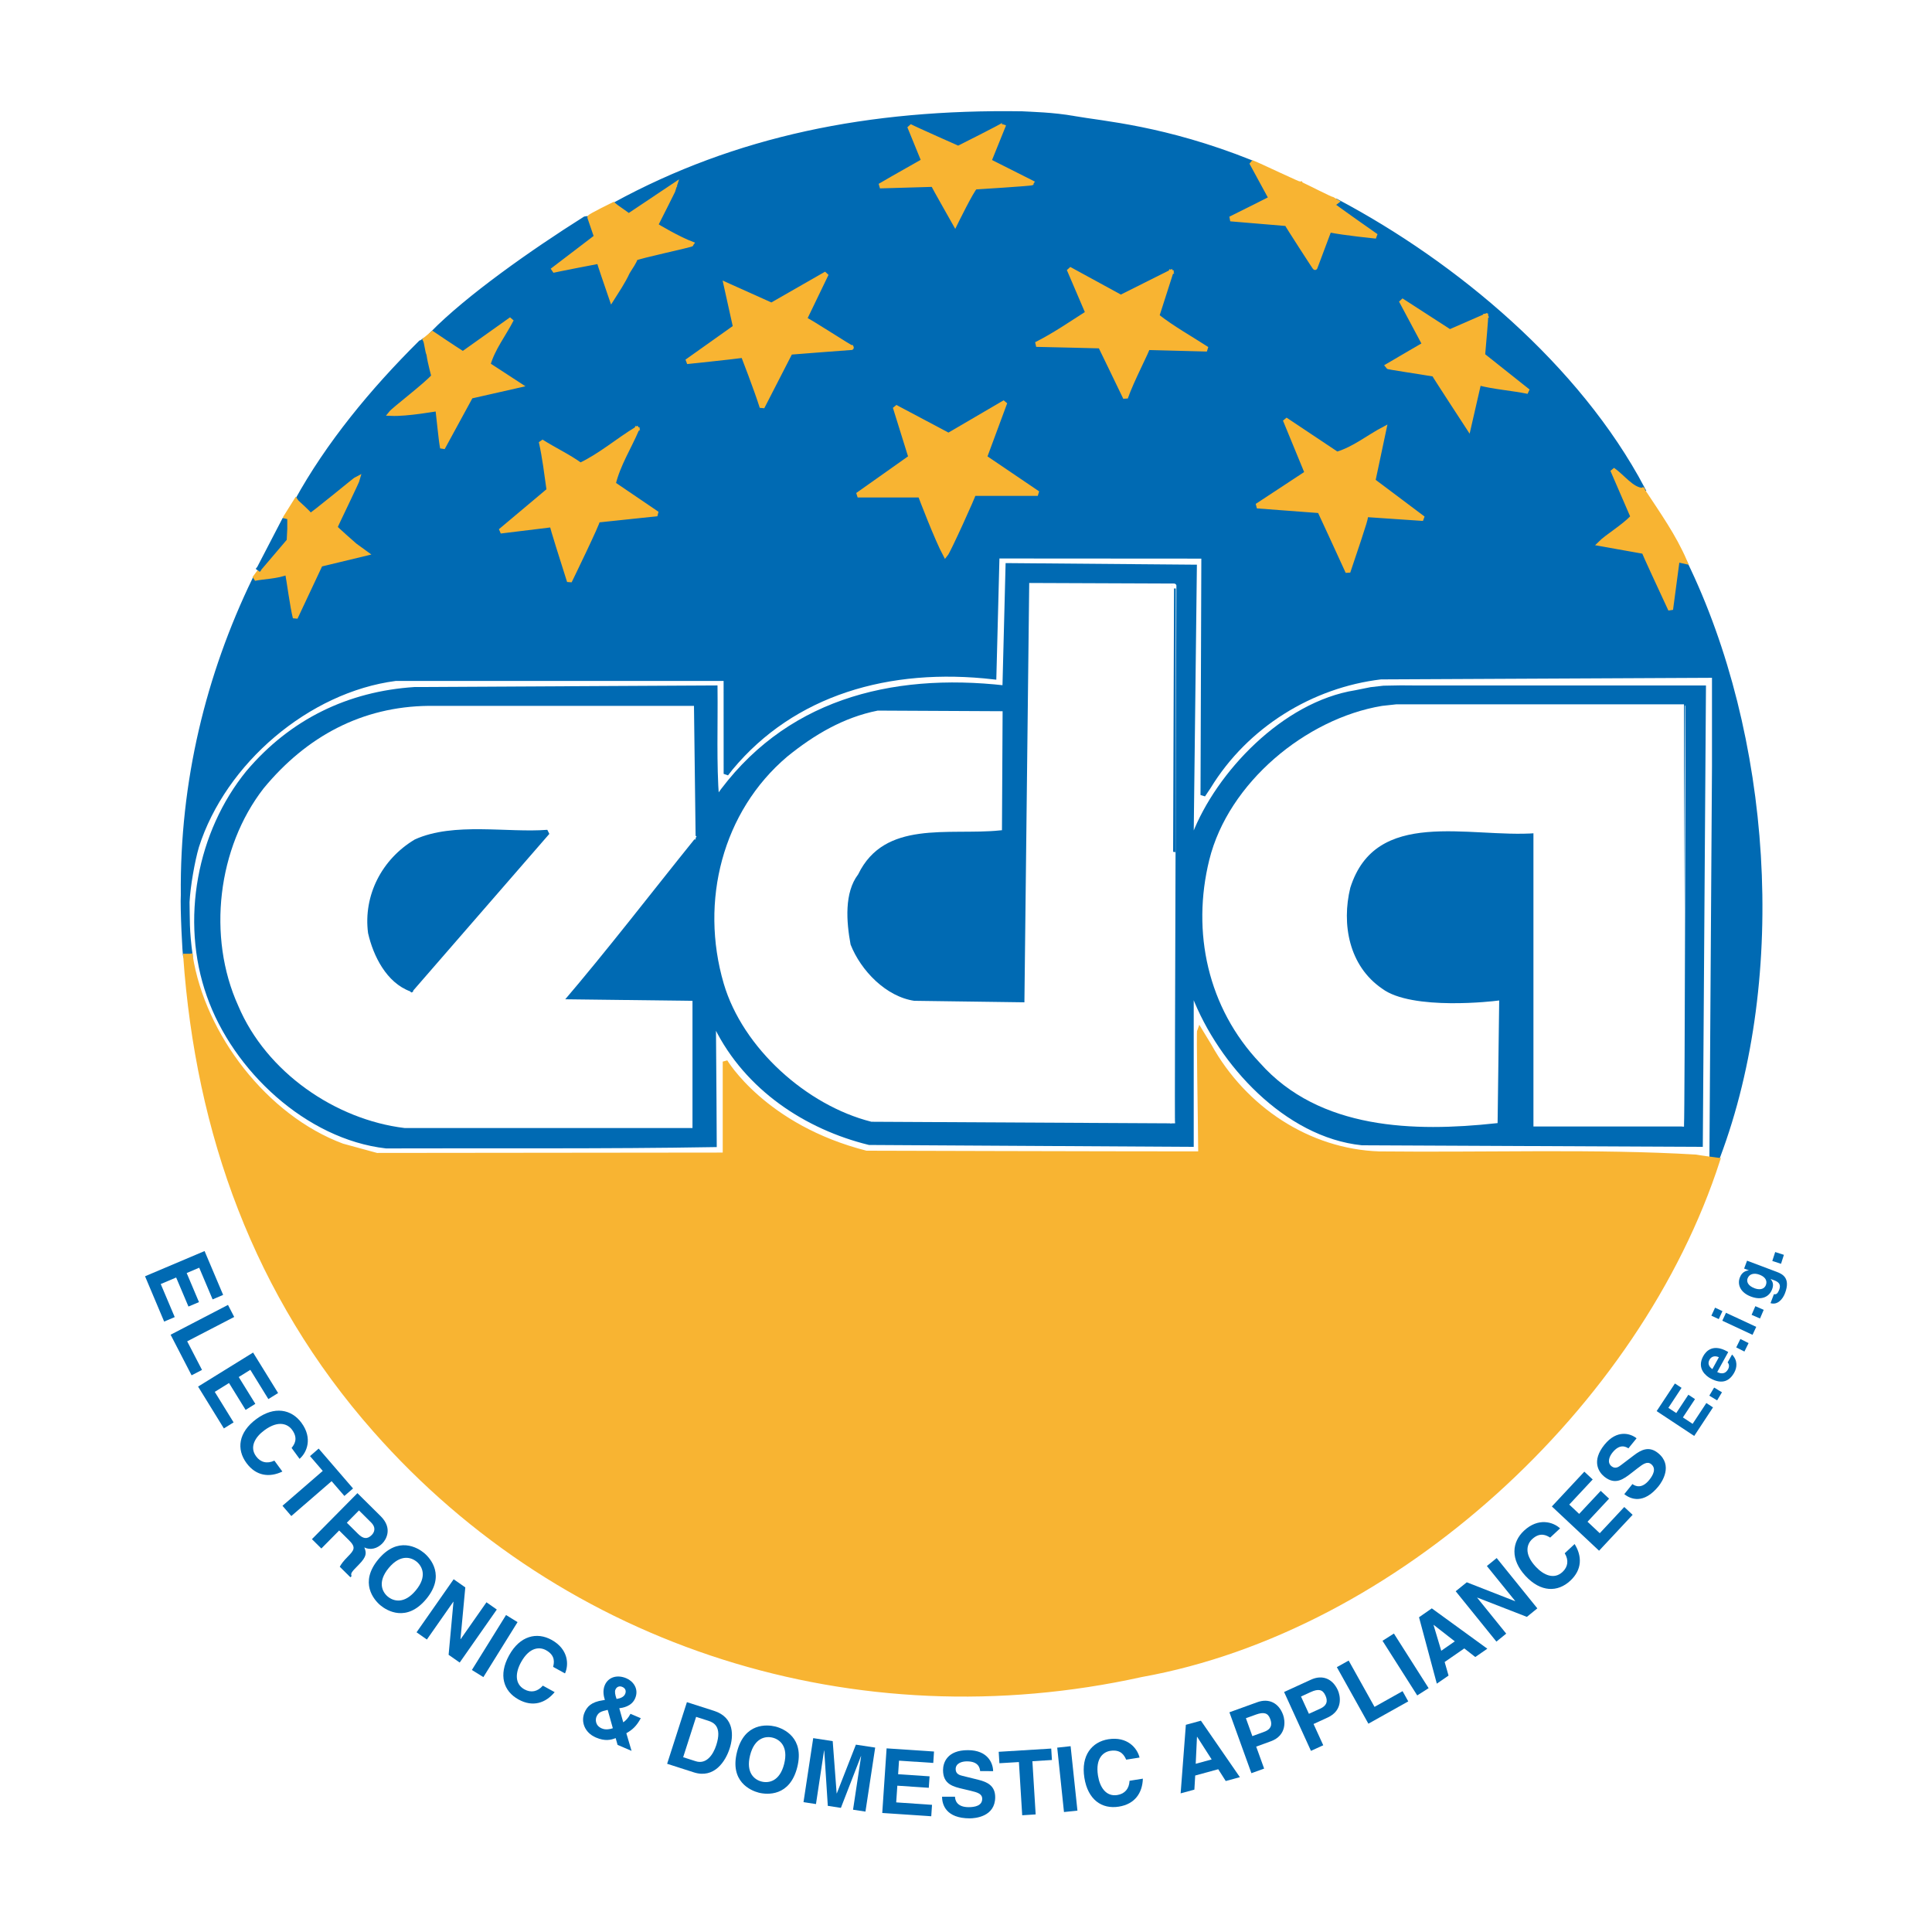 <?xml version="1.0" encoding="utf-8"?>
<!-- Generator: Adobe Illustrator 13.0.0, SVG Export Plug-In . SVG Version: 6.00 Build 14948)  -->
<!DOCTYPE svg PUBLIC "-//W3C//DTD SVG 1.0//EN" "http://www.w3.org/TR/2001/REC-SVG-20010904/DTD/svg10.dtd">
<svg version="1.0" id="Layer_1" xmlns="http://www.w3.org/2000/svg" xmlns:xlink="http://www.w3.org/1999/xlink" x="0px" y="0px"
	 width="192.756px" height="192.756px" viewBox="0 0 192.756 192.756" enable-background="new 0 0 192.756 192.756"
	 xml:space="preserve">
<g>
	<polygon fill-rule="evenodd" clip-rule="evenodd" fill="#FFFFFF" points="0,0 192.756,0 192.756,192.756 0,192.756 0,0 	"/>
	<path fill-rule="evenodd" clip-rule="evenodd" fill="#006AB3" d="M107.175,11.823c2.803,0.504,8.971,0.929,17.619,4.385
		c0.196,1.326,1.367,2.227,1.874,3.441c-1.133,0.976-2.774,1.29-4.06,2.189l5.78,0.626l2.658,4.385
		c0.699-0.393,0.546-1.373,0.937-2.036c0.153-0.589,0.756-1.658,0.626-1.723c1.599,0.312,3.436,0.667,4.998,0.626
		c-1.445-1.252-3.32-1.799-4.532-3.288l0.312-0.312c11.801,6.26,24.03,16.473,30.479,28.641c-0.979,0.079-1.762-1.251-2.658-1.877
		c-0.079-0.076-0.158-0.196-0.312-0.155l-0.159,0.155l2.033,4.697l-3.437,2.662c1.911,0.976,5.664-0.355,5.781,2.969
		c0.509,1.256,0.858,2.587,1.562,3.759c0.821-1.41-0.027-3.552,0.793-4.963l0.616,0.112c8.359,17.136,10.154,41.084,3.282,59.318
		l-0.574,0.232l0.257-39.208v-8.763v-0.314h-0.312l-32.973,0.159c-6.914,0.822-13.442,4.81-17.19,10.954l-0.555,0.827l0.083-23.832
		l-20.627-0.014l-0.312,12.064c-10.514-1.214-20.044,1.601-26.259,9.077l-0.462,0.593l-0.004-9.515H39.462
		c-8.752,1.134-17.154,8.297-19.848,16.748c-0.429,1.448-0.867,3.997-0.947,5.56c0.042,1.64-0.046,2.747,0.321,5.394
		c-0.046,1.232-0.443-0.028-0.465,0c-0.075,0.089-0.313-4.954-0.238-6.103c-0.116-11.309,2.503-21.913,7.114-31.456
		c1.092,0.116,2.5-0.901,3.59-0.314c-0.074,1.564,0.079,3.013,0.472,4.38l2.5-5.477l4.69-1.097l-3.125-2.815
		c0.821-1.607,1.446-3.325,2.499-4.851l-0.158-0.159c-2.108,0.783-4.024,5.794-6.248,2.507c3.123-5.678,7.497-10.996,12.345-15.81
		c0.155,0,0.64-0.556,0.467-0.153c0.667,1.018,0.667,2.306,0.625,3.6c-1.404,1.208-2.733,2.581-4.22,3.599
		c1.37-0.041,2.933-0.508,4.378-0.784l0.312,0.312c0.196,1.41,0.196,2.895,0.625,4.226l2.658-5.165
		c1.64-0.626,3.595-0.626,5.156-1.41c-0.782-1.368-4.807-1.331-2.503-3.6c0.507-1.056,1.525-2.074,1.566-3.129l-4.844,3.441
		c-0.979-0.583-2.099-1.106-3.036-1.849c3.53-3.6,9.951-8.129,15.224-11.454c1.016-0.233,0.586,1.018,1.095,1.411v0.467l-4.69,3.287
		c1.604,0.042,3.203-0.859,5.003-0.78c0.9,1.055,0.507,2.662,1.249,3.754l2.971-4.539l5.156-0.939
		c-1.016-0.704-2.424-1.213-3.595-1.876c0.43-1.564,1.959-3.955,2.033-4.384l-4.689,3.287c-0.588-0.196-1.091-0.547-1.562-1.097
		c12.113-6.611,25.358-9.31,40.632-9.077C102.854,11.403,105.054,11.44,107.175,11.823L107.175,11.823z"/>
	<path fill="none" stroke="#006AB3" stroke-width="0.489" stroke-linecap="square" stroke-miterlimit="2.613" d="M107.175,11.823
		c2.803,0.504,8.971,0.929,17.619,4.385c0.196,1.326,1.367,2.227,1.874,3.441c-1.133,0.976-2.774,1.29-4.06,2.189l5.78,0.626
		l2.658,4.385c0.699-0.393,0.546-1.373,0.937-2.036c0.153-0.589,0.756-1.658,0.626-1.723c1.599,0.312,3.436,0.667,4.998,0.626
		c-1.445-1.252-3.32-1.799-4.532-3.288l0.312-0.312c11.801,6.26,24.03,16.473,30.479,28.641c-0.979,0.079-1.762-1.251-2.658-1.877
		c-0.079-0.076-0.158-0.196-0.312-0.155l-0.159,0.155l2.033,4.697l-3.437,2.662c1.911,0.976,5.664-0.355,5.781,2.969
		c0.509,1.256,0.858,2.587,1.562,3.759c0.821-1.41-0.027-3.552,0.793-4.963l0.616,0.112c8.359,17.136,10.154,41.084,3.282,59.318
		l-0.574,0.232l0.257-39.208v-8.763v-0.314h-0.312l-32.973,0.159c-6.914,0.822-13.442,4.81-17.19,10.954l-0.555,0.827l0.083-23.832
		l-20.627-0.014l-0.312,12.064c-10.514-1.214-20.044,1.601-26.259,9.077l-0.462,0.593l-0.004-9.515H39.462
		c-8.752,1.134-17.154,8.297-19.848,16.748c-0.429,1.448-0.867,3.997-0.947,5.56c0.042,1.64-0.046,2.747,0.321,5.394
		c-0.046,1.232-0.443-0.028-0.465,0c-0.075,0.089-0.313-4.954-0.238-6.103c-0.116-11.309,2.503-21.913,7.114-31.456
		c1.092,0.116,2.5-0.901,3.59-0.314c-0.074,1.564,0.079,3.013,0.472,4.38l2.5-5.477l4.69-1.097l-3.125-2.815
		c0.821-1.607,1.446-3.325,2.499-4.851l-0.158-0.159c-2.108,0.783-4.024,5.794-6.248,2.507c3.123-5.678,7.497-10.996,12.345-15.81
		c0.155,0,0.64-0.556,0.467-0.153c0.667,1.018,0.667,2.306,0.625,3.6c-1.404,1.208-2.733,2.581-4.22,3.599
		c1.37-0.041,2.933-0.508,4.378-0.784l0.312,0.312c0.196,1.41,0.196,2.895,0.625,4.226l2.658-5.165
		c1.64-0.626,3.595-0.626,5.156-1.41c-0.782-1.368-4.807-1.331-2.503-3.6c0.507-1.056,1.525-2.074,1.566-3.129l-4.844,3.441
		c-0.979-0.583-2.099-1.106-3.036-1.849c3.53-3.6,9.951-8.129,15.224-11.454c1.016-0.233,0.586,1.018,1.095,1.411v0.467l-4.69,3.287
		c1.604,0.042,3.203-0.859,5.003-0.78c0.9,1.055,0.507,2.662,1.249,3.754l2.971-4.539l5.156-0.939
		c-1.016-0.704-2.424-1.213-3.595-1.876c0.43-1.564,1.959-3.955,2.033-4.384l-4.689,3.287c-0.588-0.196-1.091-0.547-1.562-1.097
		c12.113-6.611,25.358-9.31,40.632-9.077C102.854,11.403,105.054,11.44,107.175,11.823"/>
	<path fill-rule="evenodd" clip-rule="evenodd" fill="#F8B432" d="M98.666,16.082l4.28,2.157c-0.028,0.074-5.652,0.42-5.652,0.42
		c-0.326,0.229-2.005,3.652-2.005,3.652s-2.171-3.839-2.191-3.914l-5.31,0.155c1.446-0.859,4.299-2.438,4.373-2.502l-1.407-3.447
		c0.461,0.253,4.849,2.196,4.849,2.196s4.514-2.265,4.532-2.35L98.666,16.082L98.666,16.082z"/>
	<path fill="none" stroke="#F8B432" stroke-width="0.489" stroke-linecap="square" stroke-miterlimit="2.613" d="M98.666,16.082
		l4.28,2.157c-0.028,0.074-5.652,0.42-5.652,0.42c-0.326,0.229-2.005,3.652-2.005,3.652s-2.171-3.839-2.191-3.914l-5.31,0.155
		c1.446-0.859,4.299-2.438,4.373-2.502l-1.407-3.447c0.461,0.253,4.849,2.196,4.849,2.196s4.514-2.265,4.532-2.35L98.666,16.082"/>
	<path fill-rule="evenodd" clip-rule="evenodd" fill="#F8B432" d="M129.793,18.397c0.4,0.173,3.109,1.564,3.143,1.494l0.388,0.229
		l-0.402,0.309c0.042,0.112,4.373,3.133,4.373,3.133s-3.161-0.312-4.685-0.626L131.2,26.69c0.023,0.079-2.812-4.31-2.812-4.379
		l-5.627-0.473c1.366-0.664,4.064-2.036,4.064-2.036l-1.953-3.59C125.452,16.409,129.905,18.57,129.793,18.397L129.793,18.397z"/>
	<path fill="none" stroke="#F8B432" stroke-width="0.489" stroke-linecap="square" stroke-miterlimit="2.613" d="M129.793,18.397
		c0.4,0.173,3.109,1.564,3.143,1.494l0.388,0.229l-0.402,0.309c0.042,0.112,4.373,3.133,4.373,3.133s-3.161-0.312-4.685-0.626
		L131.2,26.69c0.023,0.079-2.812-4.31-2.812-4.379l-5.627-0.473c1.366-0.664,4.064-2.036,4.064-2.036l-1.953-3.59
		C125.452,16.409,129.905,18.57,129.793,18.397"/>
	<path fill-rule="evenodd" clip-rule="evenodd" fill="#F8B432" d="M65.409,22.464c0.083,0.107,2.34,1.411,3.589,1.876
		c-0.056,0.104-5.408,1.234-5.631,1.434c-0.033,0.286-0.485,0.897-0.774,1.387c-0.428,0.938-1.017,1.797-1.562,2.662
		c-0.428-1.256-1.249-3.6-1.249-3.759c0,0-4.574,0.869-4.691,0.939l4.42-3.372c0,0-0.629-1.834-0.667-1.947
		c0.004-0.112,2.341-1.256,2.341-1.256c0.181,0.173,1.501,1.045,1.533,1.125l4.719-3.157C67.427,18.472,65.492,22.315,65.409,22.464
		L65.409,22.464z"/>
	<path fill="none" stroke="#F8B432" stroke-width="0.489" stroke-linecap="square" stroke-miterlimit="2.613" d="M65.409,22.464
		c0.083,0.107,2.34,1.411,3.589,1.876c-0.056,0.104-5.408,1.234-5.631,1.434c-0.033,0.286-0.485,0.897-0.774,1.387
		c-0.428,0.938-1.017,1.797-1.562,2.662c-0.428-1.256-1.249-3.6-1.249-3.759c0,0-4.574,0.869-4.691,0.939l4.42-3.372
		c0,0-0.629-1.834-0.667-1.947c0.004-0.112,2.341-1.256,2.341-1.256c0.181,0.173,1.501,1.045,1.533,1.125l4.719-3.157
		C67.427,18.472,65.492,22.315,65.409,22.464"/>
	<path fill-rule="evenodd" clip-rule="evenodd" fill="#F8B432" d="M116.822,27.162l-1.404,4.379c1.6,1.256,3.32,2.195,4.999,3.288
		l-5.936-0.155c0.052,0.168-1.604,3.288-2.191,5.006c-0.821-1.718-2.499-5.165-2.499-5.165c-0.21,0-4.258-0.117-6.406-0.153
		c1.795-0.901,3.437-2.036,5.155-3.133l-1.874-4.38l5.157,2.815L116.822,27.162L116.822,27.162z"/>
	<path fill="none" stroke="#F8B432" stroke-width="0.489" stroke-linecap="square" stroke-miterlimit="2.613" d="M116.822,27.162
		l-1.404,4.379c1.6,1.256,3.32,2.195,4.999,3.288l-5.936-0.155c0.052,0.168-1.604,3.288-2.191,5.006
		c-0.821-1.718-2.499-5.165-2.499-5.165c-0.21,0-4.258-0.117-6.406-0.153c1.795-0.901,3.437-2.036,5.155-3.133l-1.874-4.38
		l5.157,2.815L116.822,27.162"/>
	<path fill-rule="evenodd" clip-rule="evenodd" fill="#F8B432" d="M80.253,31.855c0.22-0.011,4.779,2.987,4.687,2.819
		c-2.029,0.155-4.257,0.314-6.094,0.467l-2.811,5.477c-0.551-1.76-1.875-5.165-1.875-5.165c-1.134,0.159-5.627,0.626-5.627,0.626
		l4.844-3.441l-0.937-4.225l4.532,2.036l5.469-3.133L80.253,31.855L80.253,31.855z"/>
	<path fill="none" stroke="#F8B432" stroke-width="0.489" stroke-linecap="square" stroke-miterlimit="2.613" d="M80.253,31.855
		c0.22-0.011,4.779,2.987,4.687,2.819c-2.029,0.155-4.257,0.314-6.094,0.467l-2.811,5.477c-0.551-1.76-1.875-5.165-1.875-5.165
		c-1.134,0.159-5.627,0.626-5.627,0.626l4.844-3.441l-0.937-4.225l4.532,2.036l5.469-3.133L80.253,31.855"/>
	<path fill-rule="evenodd" clip-rule="evenodd" fill="#F8B432" d="M148.237,31.541c0.01,0.168-0.195,2.625-0.312,3.913l4.531,3.6
		c-1.487-0.312-3.475-0.462-4.919-0.854l-1.021,4.454c0,0-3.394-5.196-3.437-5.322c-1.565-0.271-4.667-0.714-4.69-0.781
		c1.25-0.741,3.75-2.189,3.75-2.189l-2.341-4.385l4.844,3.132L148.237,31.541L148.237,31.541z"/>
	<path fill="none" stroke="#F8B432" stroke-width="0.489" stroke-linecap="square" stroke-miterlimit="2.613" d="M148.237,31.541
		c0.01,0.168-0.195,2.625-0.312,3.913l4.531,3.6c-1.487-0.312-3.475-0.462-4.919-0.854l-1.021,4.454c0,0-3.394-5.196-3.437-5.322
		c-1.565-0.271-4.667-0.714-4.69-0.781c1.25-0.741,3.75-2.189,3.75-2.189l-2.341-4.385l4.844,3.132L148.237,31.541"/>
	<path fill-rule="evenodd" clip-rule="evenodd" fill="#F8B432" d="M48.685,36.394l3.123,2.035l-4.844,1.098l-2.812,5.163
		c-0.159-0.821-0.313-2.619-0.47-3.912c-0.155,0-3.045,0.546-4.687,0.471c0.317-0.401,3.637-2.922,4.275-3.711
		c0.009-0.079-0.351-1.265-0.476-2.181c-0.153-0.312-0.224-1.223-0.364-1.465l0.718-0.598c0,0,1.977,1.34,3.036,2.008l4.844-3.445
		C50.247,33.381,49.151,34.753,48.685,36.394L48.685,36.394z"/>
	<path fill="none" stroke="#F8B432" stroke-width="0.489" stroke-linecap="square" stroke-miterlimit="2.613" d="M48.685,36.394
		l3.123,2.035l-4.844,1.098l-2.812,5.163c-0.159-0.821-0.313-2.619-0.47-3.912c-0.155,0-3.045,0.546-4.687,0.471
		c0.317-0.401,3.637-2.922,4.275-3.711c0.009-0.079-0.351-1.265-0.476-2.181c-0.153-0.312-0.224-1.223-0.364-1.465l0.718-0.598
		c0,0,1.977,1.34,3.036,2.008l4.844-3.445C50.247,33.381,49.151,34.753,48.685,36.394"/>
	<path fill-rule="evenodd" clip-rule="evenodd" fill="#F8B432" d="M98.228,45.628l5.311,3.6h-6.406
		c0.015,0.159-2.527,5.766-2.811,6.103c-0.821-1.526-2.388-5.621-2.504-5.944h-6.251l5.314-3.759l-1.562-5.01l5.315,2.82
		c1.874-1.097,3.748-2.19,5.624-3.288L98.228,45.628L98.228,45.628z"/>
	<path fill="none" stroke="#F8B432" stroke-width="0.489" stroke-linecap="square" stroke-miterlimit="2.613" d="M98.228,45.628
		l5.311,3.6h-6.406c0.015,0.159-2.527,5.766-2.811,6.103c-0.821-1.526-2.388-5.621-2.504-5.944h-6.251l5.314-3.759l-1.562-5.01
		l5.315,2.82c1.874-1.097,3.748-2.19,5.624-3.288L98.228,45.628"/>
	<path fill-rule="evenodd" clip-rule="evenodd" fill="#F8B432" d="M133.388,45.315c1.721-0.508,3.128-1.681,4.69-2.503l-1.096,5.165
		l5.002,3.753l-5.768-0.392c0.089,0.251,0.127,0.196-1.733,5.715c-0.741-1.644-2.812-6.103-2.812-6.103l-6.253-0.471l4.999-3.288
		l-2.188-5.318L133.388,45.315L133.388,45.315z"/>
	<path fill="none" stroke="#F8B432" stroke-width="0.489" stroke-linecap="square" stroke-miterlimit="2.613" d="M133.388,45.315
		c1.721-0.508,3.128-1.681,4.69-2.503l-1.096,5.165l5.002,3.753l-5.768-0.392c0.089,0.251,0.127,0.196-1.733,5.715
		c-0.741-1.644-2.812-6.103-2.812-6.103l-6.253-0.471l4.999-3.288l-2.188-5.318L133.388,45.315"/>
	<path fill-rule="evenodd" clip-rule="evenodd" fill="#F8B432" d="M63.529,42.812c-0.778,1.839-1.874,3.521-2.344,5.477l4.377,2.974
		l-5.939,0.626c0.08,0.168-2.811,6.103-2.811,6.103c-0.588-1.877-1.735-5.412-1.721-5.636l-5.157,0.63l4.845-4.071
		c-0.234-1.644-0.429-3.288-0.78-4.851c1.288,0.822,2.654,1.447,3.908,2.348C59.897,45.474,61.655,43.947,63.529,42.812
		L63.529,42.812z"/>
	<path fill="none" stroke="#F8B432" stroke-width="0.489" stroke-linecap="square" stroke-miterlimit="2.613" d="M63.529,42.812
		c-0.778,1.839-1.874,3.521-2.344,5.477l4.377,2.974l-5.939,0.626c0.08,0.168-2.811,6.103-2.811,6.103
		c-0.588-1.877-1.735-5.412-1.721-5.636l-5.157,0.63l4.845-4.071c-0.234-1.644-0.429-3.288-0.78-4.851
		c1.288,0.822,2.654,1.447,3.908,2.348C59.897,45.474,61.655,43.947,63.529,42.812"/>
	<path fill-rule="evenodd" clip-rule="evenodd" fill="#F8B432" d="M163.866,48.916c1.659,2.521,3.115,4.566,4.205,7.074
		c-0.079-0.02-0.732-0.149-0.732-0.149l-0.662,4.972c-0.899-1.919-2.634-5.696-2.657-5.794l-4.374-0.78
		c0.701-0.706,2.267-1.607,3.283-2.662l-2.032-4.697C161.87,47.547,162.808,48.878,163.866,48.916L163.866,48.916z"/>
	<path fill="none" stroke="#F8B432" stroke-width="0.489" stroke-linecap="square" stroke-miterlimit="2.613" d="M163.866,48.916
		c1.659,2.521,3.115,4.566,4.205,7.074c-0.079-0.02-0.732-0.149-0.732-0.149l-0.662,4.972c-0.899-1.919-2.634-5.696-2.657-5.794
		l-4.374-0.78c0.701-0.706,2.267-1.607,3.283-2.662l-2.032-4.697C161.87,47.547,162.808,48.878,163.866,48.916"/>
	<path fill-rule="evenodd" clip-rule="evenodd" fill="#F8B432" d="M33.419,52.632c0.061,0.094,1.832,1.677,1.981,1.793
		c0.173,0.141,1.012,0.724,1.092,0.784l-4.532,1.093l-2.5,5.323c-0.275-1.056-0.625-3.731-0.784-4.539
		c-1.011,0.429-2.383,0.429-3.278,0.625c0.76-1.079,3.245-4.08,3.259-4.221c0,0-0.187-1.653-0.177-1.83l1.031-1.648
		c0.083,0.131,1.422,1.261,1.422,1.448c0.125,0.037,4.639-3.707,4.779-3.764C35.638,48.014,33.48,52.403,33.419,52.632
		L33.419,52.632z"/>
	<path fill="none" stroke="#F8B432" stroke-width="0.489" stroke-linecap="square" stroke-miterlimit="2.613" d="M33.419,52.632
		c0.061,0.094,1.832,1.677,1.981,1.793c0.173,0.141,1.012,0.724,1.092,0.784l-4.532,1.093l-2.5,5.323
		c-0.275-1.056-0.625-3.731-0.784-4.539c-1.011,0.429-2.383,0.429-3.278,0.625c0.76-1.079,3.245-4.08,3.259-4.221
		c0,0-0.187-1.653-0.177-1.83l1.031-1.648c0.083,0.131,1.422,1.261,1.422,1.448c0.125,0.037,4.639-3.707,4.779-3.764
		C35.638,48.014,33.48,52.403,33.419,52.632"/>
	<path fill-rule="evenodd" clip-rule="evenodd" fill="#F8B432" d="M18.988,95.397c1.25,7.906,7.465,16.082,15.163,18.939
		l3.437,0.938l34.763-0.037v-9.32c0,0,3.861,6.543,14.062,9.133c0,0,24.342,0.07,33.378,0.07
		c-0.024-3.668-0.196-12.168-0.107-12.359l0.97,1.598c3.474,6.262,9.884,10.523,16.953,10.762
		c10.704,0.117,21.647-0.275,31.568,0.314c0.271,0.061,2.192,0.312,2.192,0.312c-7.894,24.451-32.194,46.795-57.516,51.334
		c-28.326,6.26-57.354-2.781-76.419-24.416c-11.88-13.463-17.661-29.617-18.91-47.267H18.988L18.988,95.397z"/>
	<path fill="none" stroke="#F8B432" stroke-width="0.489" stroke-linecap="square" stroke-miterlimit="2.613" d="M18.988,95.397
		c1.25,7.906,7.465,16.082,15.163,18.939l3.437,0.938l34.763-0.037v-9.32c0,0,3.861,6.543,14.062,9.133c0,0,24.342,0.07,33.378,0.07
		c-0.024-3.668-0.196-12.168-0.107-12.359l0.97,1.598c3.474,6.262,9.884,10.523,16.953,10.762
		c10.704,0.117,21.647-0.275,31.568,0.314c0.271,0.061,2.192,0.312,2.192,0.312c-7.894,24.451-32.194,46.795-57.516,51.334
		c-28.326,6.26-57.354-2.781-76.419-24.416c-11.88-13.463-17.661-29.617-18.91-47.267H18.988"/>
	<polygon fill-rule="evenodd" clip-rule="evenodd" fill="#006AB3" points="25.87,56.699 28.417,51.792 28.417,52.758 28.366,53.766 
		25.87,56.699 	"/>
	<polyline fill="none" stroke="#006AB3" stroke-width="0.489" stroke-linecap="square" stroke-miterlimit="2.613" points="
		25.87,56.699 28.417,51.792 28.417,52.758 28.366,53.766 25.87,56.699 	"/>
	<path fill-rule="evenodd" clip-rule="evenodd" fill="#006AB3" d="M118.854,83.034l0.312,0.312
		c2.368-6.136,8.947-13.107,16.1-14.241l1.502-0.303l1.272-0.146l1.725-0.032l1.282,0.009h28.912l-0.313,45.544l-33.756-0.156
		c-7.544-0.783-14.104-7.941-16.724-14.713l-0.312,0.314v14.555l-32.125-0.188c-6.238-1.531-12.183-5.406-15.227-11.549
		l-0.313,0.314c0.038,3.404,0.075,11.449,0.075,11.449c-10.888,0.186-21.993,0.094-32.74,0.131
		c-7.852-0.902-15.079-7.668-17.657-15.027c-2.658-7.512-0.942-16.275,3.903-22.224c4.377-5.165,10.08-7.863,16.571-8.292
		l30.003-0.159c0.042,3.717-0.117,7.513,0.158,11.113c6.756-9.666,17.307-12.401,28.754-11.113l0.312-12.206l18.599,0.155
		L118.854,83.034L118.854,83.034z"/>
	<path fill="none" stroke="#006AB3" stroke-width="0.489" stroke-linecap="square" stroke-miterlimit="2.613" d="M118.854,83.034
		l0.312,0.312c2.368-6.136,8.947-13.107,16.1-14.241l1.502-0.303l1.272-0.146l1.725-0.032l1.282,0.009h28.912l-0.313,45.544
		l-33.756-0.156c-7.544-0.783-14.104-7.941-16.724-14.713l-0.312,0.314v14.555l-32.125-0.188
		c-6.238-1.531-12.183-5.406-15.227-11.549l-0.313,0.314c0.038,3.404,0.075,11.449,0.075,11.449
		c-10.888,0.186-21.993,0.094-32.74,0.131c-7.852-0.902-15.079-7.668-17.657-15.027c-2.658-7.512-0.942-16.275,3.903-22.224
		c4.377-5.165,10.08-7.863,16.571-8.292l30.003-0.159c0.042,3.717-0.117,7.513,0.158,11.113
		c6.756-9.666,17.307-12.401,28.754-11.113l0.312-12.206l18.599,0.155L118.854,83.034"/>
	<path fill-rule="evenodd" clip-rule="evenodd" fill="#FFFFFF" d="M116.98,111.832l-30.008-0.158
		c-6.327-1.602-12.659-7.236-14.532-13.615c-2.383-8.138-0.116-16.982,6.252-22.379c2.695-2.189,5.585-3.876,8.905-4.539
		l12.188,0.061l-0.062,11.407c-5.077,0.509-11.576-1.102-14.313,4.497c-1.446,1.914-1.212,4.888-0.783,7.2
		c1.058,2.699,3.637,5.359,6.565,5.789l11.255,0.154l0.48-41.84l14.206,0.056C117.134,58.463,116.938,111.287,116.98,111.832
		L116.98,111.832z"/>
	<path fill="none" stroke="#FFFFFF" stroke-width="0.489" stroke-linecap="square" stroke-miterlimit="2.613" d="M116.98,111.832
		l-30.008-0.158c-6.327-1.602-12.659-7.236-14.532-13.615c-2.383-8.138-0.116-16.982,6.252-22.379
		c2.695-2.189,5.585-3.876,8.905-4.539l12.188,0.061l-0.062,11.407c-5.077,0.509-11.576-1.102-14.313,4.497
		c-1.446,1.914-1.212,4.888-0.783,7.2c1.058,2.699,3.637,5.359,6.565,5.789l11.255,0.154l0.48-41.84l14.206,0.056
		C117.134,58.463,116.938,111.287,116.98,111.832"/>
	<path fill-rule="evenodd" clip-rule="evenodd" fill="#FFFFFF" d="M167.772,112.145h-14.536V82.879
		c-6.604,0.51-16.138-2.662-18.753,5.632c-0.9,3.678-0.159,7.984,3.282,10.333c3.087,2.305,11.562,1.25,11.562,1.25l-0.153,11.738
		c-8.011,0.859-17.429,0.664-23.289-5.949c-5.157-5.438-6.756-12.909-4.998-20.03c1.874-7.592,9.53-13.933,17.032-15.184
		l1.407-0.154h28.601C167.928,70.516,167.848,111.402,167.772,112.145L167.772,112.145z"/>
	<path fill="none" stroke="#FFFFFF" stroke-width="0.489" stroke-linecap="square" stroke-miterlimit="2.613" d="M167.772,112.145
		h-14.536V82.879c-6.604,0.51-16.138-2.662-18.753,5.632c-0.9,3.678-0.159,7.984,3.282,10.333c3.087,2.305,11.562,1.25,11.562,1.25
		l-0.153,11.738c-8.011,0.859-17.429,0.664-23.289-5.949c-5.157-5.438-6.756-12.909-4.998-20.03
		c1.874-7.592,9.53-13.933,17.032-15.184l1.407-0.154h28.601C167.928,70.516,167.848,111.402,167.772,112.145"/>
	<path fill-rule="evenodd" clip-rule="evenodd" fill="#FFFFFF" d="M69.157,83.505c-4.416,5.477-8.671,11.033-13.283,16.431
		l12.971,0.158v12.207H40.399c-6.798-0.822-13.633-5.479-16.407-12.053c-3.087-6.807-2.033-15.609,2.499-21.44
		c4.261-5.165,9.73-8.06,16.252-8.139h26.254L69.157,83.505L69.157,83.505z"/>
	<path fill="none" stroke="#FFFFFF" stroke-width="0.489" stroke-linecap="square" stroke-miterlimit="2.613" d="M69.157,83.505
		c-4.416,5.477-8.671,11.033-13.283,16.431l12.971,0.158v12.207H40.399c-6.798-0.822-13.633-5.479-16.407-12.053
		c-3.087-6.807-2.033-15.609,2.499-21.44c4.261-5.165,9.73-8.06,16.252-8.139h26.254L69.157,83.505"/>
	<path fill-rule="evenodd" clip-rule="evenodd" fill="#006AB3" d="M41.028,98.686c-2.271-0.822-3.557-3.405-4.065-5.632
		c-0.471-3.643,1.328-7.162,4.532-9.081c3.791-1.719,9.143-0.626,13.129-0.938L41.028,98.686L41.028,98.686z"/>
	<path fill="none" stroke="#006AB3" stroke-width="0.489" stroke-linecap="square" stroke-miterlimit="2.613" d="M41.028,98.686
		c-2.271-0.822-3.557-3.405-4.065-5.632c-0.471-3.643,1.328-7.162,4.532-9.081c3.791-1.719,9.143-0.626,13.129-0.938L41.028,98.686"
		/>
	<polygon fill-rule="evenodd" clip-rule="evenodd" fill="#006AB3" points="21.212,129.641 19.875,126.479 18.625,127.012 
		19.852,129.912 18.802,130.355 17.575,127.457 16.037,128.109 17.432,131.406 16.378,131.854 14.471,127.334 20.41,124.818 
		22.262,129.193 21.212,129.641 	"/>
	<polygon fill-rule="evenodd" clip-rule="evenodd" fill="#006AB3" points="18.676,133.824 20.154,136.678 19.115,137.215 
		17.022,133.166 22.747,130.191 23.367,131.393 18.676,133.824 	"/>
	<polygon fill-rule="evenodd" clip-rule="evenodd" fill="#006AB3" points="26.775,139.586 24.975,136.668 23.819,137.387 
		25.475,140.062 24.505,140.666 22.849,137.984 21.427,138.867 23.306,141.912 22.336,142.514 19.763,138.34 25.25,134.945 
		27.746,138.984 26.775,139.586 	"/>
	<path fill-rule="evenodd" clip-rule="evenodd" fill="#006AB3" d="M29.092,144.461c0.247-0.312,0.708-0.914,0.046-1.812
		c-0.382-0.521-1.295-1.029-2.765,0.053c-0.932,0.686-1.501,1.676-0.821,2.596c0.439,0.604,1.092,0.771,1.824,0.43l0.797,1.088
		c-1.288,0.617-2.621,0.457-3.581-0.846c-1.016-1.381-0.812-3.062,0.979-4.389c1.817-1.34,3.516-0.971,4.503,0.369
		c1.147,1.555,0.537,2.979-0.187,3.6L29.092,144.461L29.092,144.461z"/>
	<polygon fill-rule="evenodd" clip-rule="evenodd" fill="#006AB3" points="29.064,151.256 28.183,150.232 32.202,146.754 
		30.93,145.277 31.792,144.525 35.223,148.504 34.36,149.252 33.084,147.777 29.064,151.256 	"/>
	<path fill-rule="evenodd" clip-rule="evenodd" fill="#006AB3" d="M34.604,151.922l1.212-1.227l1.193,1.186
		c0.564,0.555,0.317,1.021,0.08,1.266c-0.452,0.453-0.862,0.383-1.361-0.109L34.604,151.922L34.604,151.922z M31.121,153.562
		l0.941,0.932l1.776-1.797l0.988,0.98c0.709,0.701,0.509,0.984-0.111,1.611c-0.466,0.471-0.662,0.746-0.817,1.027l1.064,1.051
		l0.116-0.121c-0.126-0.281,0.037-0.445,0.699-1.117c0.849-0.859,0.784-1.199,0.574-1.74c0.601,0.299,1.287,0.115,1.786-0.389
		c0.396-0.396,1.062-1.521-0.159-2.732l-2.317-2.295L31.121,153.562L31.121,153.562z"/>
	<path fill-rule="evenodd" clip-rule="evenodd" fill="#006AB3" d="M38.791,156.428c1.157-1.387,2.234-1.074,2.792-0.607
		c0.555,0.469,1.054,1.471-0.103,2.857c-1.156,1.393-2.232,1.08-2.792,0.613C38.128,158.822,37.634,157.82,38.791,156.428
		L38.791,156.428z M37.756,155.564c-1.94,2.326-0.452,4.053,0.2,4.6c0.658,0.551,2.615,1.709,4.561-0.617
		c1.938-2.33,0.452-4.053-0.201-4.604C41.657,154.396,39.7,153.238,37.756,155.564L37.756,155.564z"/>
	<polygon fill-rule="evenodd" clip-rule="evenodd" fill="#006AB3" points="48.535,159.861 49.566,160.584 45.864,165.873 
		44.758,165.1 45.243,159.812 45.229,159.803 42.59,163.576 41.56,162.854 45.261,157.562 46.423,158.375 45.942,163.535 
		45.957,163.543 48.535,159.861 	"/>
	<polygon fill-rule="evenodd" clip-rule="evenodd" fill="#006AB3" points="48.227,167.326 47.08,166.615 50.488,161.131 
		51.636,161.84 48.227,167.326 	"/>
	<path fill-rule="evenodd" clip-rule="evenodd" fill="#006AB3" d="M55.185,166.305c0.092-0.389,0.266-1.131-0.714-1.668
		c-0.564-0.312-1.608-0.393-2.49,1.209c-0.559,1.014-0.657,2.152,0.34,2.703c0.653,0.359,1.315,0.238,1.837-0.373l1.18,0.648
		c-0.909,1.098-2.187,1.518-3.604,0.734c-1.501-0.828-2.023-2.439-0.946-4.395c1.086-1.98,2.784-2.357,4.239-1.555
		c1.691,0.934,1.738,2.475,1.343,3.348L55.185,166.305L55.185,166.305z"/>
	<path fill-rule="evenodd" clip-rule="evenodd" fill="#006AB3" d="M62.373,169.002c-0.129,0.303-0.461,0.439-0.857,0.504
		c-0.153-0.43-0.2-0.732-0.116-0.928c0.134-0.318,0.429-0.389,0.686-0.275C62.363,168.418,62.513,168.67,62.373,169.002
		L62.373,169.002z M62.49,172.924c0.62-0.35,1.026-0.729,1.441-1.498l-1.026-0.439c-0.234,0.439-0.476,0.682-0.723,0.85
		l-0.396-1.406c0.298-0.037,1.23-0.156,1.584-0.992c0.406-0.953-0.218-1.719-0.871-1.994c-0.928-0.396-1.814-0.121-2.16,0.691
		c-0.219,0.514-0.12,1.082,0.01,1.469l-0.159,0.025c-1.234,0.172-1.63,0.672-1.874,1.24c-0.378,0.887,0,1.994,1.132,2.48
		c0.891,0.383,1.483,0.262,1.977,0.061l0.192,0.678l1.394,0.596L62.49,172.924L62.49,172.924z M61.142,172.426
		c-0.275,0.098-0.713,0.186-1.095,0.021c-0.695-0.293-0.639-0.924-0.541-1.156c0.2-0.473,0.485-0.547,1.124-0.697L61.142,172.426
		L61.142,172.426z"/>
	<path fill-rule="evenodd" clip-rule="evenodd" fill="#006AB3" d="M69.452,171.291l1.23,0.395c0.545,0.174,1.366,0.6,0.784,2.416
		c-0.323,1.008-1.013,1.951-2.057,1.615l-1.25-0.4L69.452,171.291L69.452,171.291z M66.56,175.973l2.663,0.855
		c2.028,0.652,3.162-1.084,3.581-2.4c0.373-1.168,0.513-3.068-1.557-3.734l-2.713-0.869L66.56,175.973L66.56,175.973z"/>
	<path fill-rule="evenodd" clip-rule="evenodd" fill="#006AB3" d="M74.836,175.127c0.443-1.754,1.548-1.938,2.252-1.76
		c0.705,0.178,1.59,0.865,1.147,2.621c-0.443,1.754-1.548,1.938-2.252,1.758C75.279,177.57,74.393,176.879,74.836,175.127
		L74.836,175.127z M73.53,174.797c-0.741,2.941,1.348,3.848,2.173,4.059c0.83,0.209,3.096,0.4,3.838-2.537
		c0.741-2.941-1.348-3.852-2.173-4.061C76.538,172.053,74.271,171.855,73.53,174.797L73.53,174.797z"/>
	<polygon fill-rule="evenodd" clip-rule="evenodd" fill="#006AB3" points="86.347,180.744 85.108,180.555 85.914,175.217 
		85.896,175.213 83.896,180.371 82.59,180.17 82.236,174.656 82.217,174.652 81.41,179.992 80.165,179.803 81.135,173.414 
		83.079,173.713 83.472,178.924 83.49,178.924 85.392,174.064 87.317,174.357 86.347,180.744 	"/>
	<polygon fill-rule="evenodd" clip-rule="evenodd" fill="#006AB3" points="93.113,175.889 89.695,175.662 89.606,177.016 
		92.744,177.225 92.665,178.369 89.527,178.158 89.415,179.824 92.987,180.068 92.912,181.209 88.022,180.881 88.456,174.434 
		93.187,174.75 93.113,175.889 	"/>
	<path fill-rule="evenodd" clip-rule="evenodd" fill="#006AB3" d="M95.28,179.256c0.009,0.359,0.188,1.045,1.367,1.045
		c0.638,0,1.348-0.152,1.348-0.834c0-0.504-0.485-0.641-1.166-0.805l-0.695-0.164c-1.041-0.242-2.047-0.475-2.047-1.898
		c0.005-0.721,0.393-1.99,2.486-1.986c1.976,0,2.503,1.299,2.512,2.094l-1.296-0.006c-0.032-0.285-0.139-0.971-1.319-0.971
		c-0.509,0-1.119,0.188-1.123,0.771c0,0.504,0.415,0.611,0.685,0.676l1.571,0.389c0.882,0.219,1.688,0.578,1.688,1.74
		c-0.004,1.943-1.981,2.111-2.545,2.111c-2.354-0.004-2.759-1.363-2.755-2.162H95.28L95.28,179.256z"/>
	<polygon fill-rule="evenodd" clip-rule="evenodd" fill="#006AB3" points="103.328,181.025 101.985,181.109 101.658,175.801 
		99.71,175.918 99.641,174.777 104.881,174.455 104.951,175.596 103.002,175.717 103.328,181.025 	"/>
	<polygon fill-rule="evenodd" clip-rule="evenodd" fill="#006AB3" points="107.496,180.646 106.153,180.787 105.479,174.363 
		106.815,174.217 107.496,180.646 	"/>
	<path fill-rule="evenodd" clip-rule="evenodd" fill="#006AB3" d="M112.36,175.562c-0.168-0.365-0.485-1.055-1.586-0.879
		c-0.639,0.098-1.511,0.678-1.227,2.48c0.183,1.148,0.798,2.107,1.925,1.928c0.738-0.117,1.185-0.615,1.223-1.422l1.329-0.211
		c-0.047,1.428-0.797,2.539-2.396,2.791c-1.693,0.271-3.092-0.682-3.441-2.885c-0.354-2.232,0.756-3.576,2.397-3.84
		c1.905-0.297,2.885,0.893,3.109,1.828L112.36,175.562L112.36,175.562z"/>
	<path fill-rule="evenodd" clip-rule="evenodd" fill="#006AB3" d="M119.423,173.287l0.019-0.004l1.446,2.256l-1.591,0.434
		L119.423,173.287L119.423,173.287z M119.246,177.145l2.298-0.629l0.747,1.176l1.413-0.383l-3.889-5.635l-1.502,0.41l-0.521,6.84
		l1.371-0.373L119.246,177.145L119.246,177.145z"/>
	<path fill-rule="evenodd" clip-rule="evenodd" fill="#006AB3" d="M124.948,173.213l-0.644-1.787l1.002-0.363
		c0.789-0.285,1.208-0.16,1.422,0.434c0.098,0.27,0.342,0.947-0.604,1.287L124.948,173.213L124.948,173.213z M125.331,174.26
		l1.449-0.527c1.633-0.588,1.437-2.088,1.236-2.639c-0.43-1.189-1.413-1.689-2.588-1.26l-2.769,1.002l2.194,6.076l1.27-0.459
		L125.331,174.26L125.331,174.26z"/>
	<path fill-rule="evenodd" clip-rule="evenodd" fill="#006AB3" d="M130.59,170.986l-0.788-1.723l0.97-0.447
		c0.761-0.346,1.188-0.258,1.45,0.316c0.122,0.262,0.42,0.916-0.494,1.336L130.59,170.986L130.59,170.986z M131.052,172.004
		l1.408-0.645c1.575-0.723,1.258-2.199,1.016-2.73c-0.527-1.154-1.547-1.57-2.686-1.045l-2.676,1.227l2.68,5.873l1.227-0.559
		L131.052,172.004L131.052,172.004z"/>
	<polygon fill-rule="evenodd" clip-rule="evenodd" fill="#006AB3" points="137.136,170.295 139.934,168.727 140.502,169.748 
		136.525,171.973 133.378,166.332 134.557,165.674 137.136,170.295 	"/>
	<polygon fill-rule="evenodd" clip-rule="evenodd" fill="#006AB3" points="142.534,168.428 141.397,169.152 137.934,163.703 
		139.07,162.979 142.534,168.428 	"/>
	<path fill-rule="evenodd" clip-rule="evenodd" fill="#006AB3" d="M143.025,162.125l0.013-0.01l2.108,1.643l-1.353,0.939
		L143.025,162.125L143.025,162.125z M144.134,165.818l1.959-1.355l1.096,0.859l1.202-0.83l-5.539-4.025l-1.276,0.887l1.776,6.625
		l1.17-0.807L144.134,165.818L144.134,165.818z"/>
	<polygon fill-rule="evenodd" clip-rule="evenodd" fill="#006AB3" points="148.345,156.242 149.324,155.447 153.38,160.467 
		152.336,161.316 147.393,159.393 147.38,159.406 150.275,162.988 149.296,163.783 145.234,158.758 146.34,157.865 151.155,159.748 
		151.17,159.734 148.345,156.242 	"/>
	<path fill-rule="evenodd" clip-rule="evenodd" fill="#006AB3" d="M154.662,153.406c-0.34-0.205-0.989-0.602-1.804,0.16
		c-0.477,0.443-0.877,1.41,0.363,2.744c0.793,0.852,1.837,1.305,2.672,0.523c0.545-0.508,0.639-1.176,0.219-1.863l0.988-0.92
		c0.756,1.211,0.756,2.555-0.429,3.656c-1.259,1.172-2.947,1.164-4.467-0.471c-1.538-1.654-1.367-3.387-0.149-4.52
		c1.413-1.318,2.891-0.879,3.595-0.23L154.662,153.406L154.662,153.406z"/>
	<polygon fill-rule="evenodd" clip-rule="evenodd" fill="#006AB3" points="158.904,147.607 156.565,150.111 157.553,151.041 
		159.703,148.742 160.537,149.521 158.388,151.824 159.609,152.969 162.053,150.354 162.887,151.133 159.539,154.715 
		154.83,150.299 158.07,146.828 158.904,147.607 	"/>
	<path fill-rule="evenodd" clip-rule="evenodd" fill="#006AB3" d="M162.868,148.064c0.284,0.217,0.933,0.51,1.675-0.406
		c0.4-0.492,0.727-1.143,0.199-1.576c-0.392-0.318-0.803-0.025-1.361,0.406l-0.559,0.434c-0.845,0.658-1.66,1.293-2.766,0.4
		c-0.559-0.457-1.296-1.553,0.022-3.184c1.245-1.535,2.584-1.135,3.204-0.641l-0.815,1.006c-0.247-0.156-0.845-0.5-1.586,0.414
		c-0.321,0.398-0.56,0.994-0.107,1.365c0.392,0.316,0.732,0.061,0.952-0.107l1.291-0.98c0.723-0.551,1.511-0.953,2.41-0.221
		c1.511,1.223,0.396,2.873,0.043,3.311c-1.488,1.83-2.794,1.289-3.414,0.785L162.868,148.064L162.868,148.064z"/>
	<polygon fill-rule="evenodd" clip-rule="evenodd" fill="#006AB3" points="167.769,138.465 166.453,140.461 167.241,140.979 
		168.449,139.152 169.111,139.59 167.903,141.416 168.873,142.057 170.244,139.979 170.906,140.418 169.032,143.266 
		165.283,140.787 167.106,138.031 167.769,138.465 	"/>
	<polygon fill-rule="evenodd" clip-rule="evenodd" fill="#006AB3" points="171.801,138.908 171.316,139.717 170.538,139.244 
		171.019,138.438 171.801,138.908 	"/>
	<path fill-rule="evenodd" clip-rule="evenodd" fill="#006AB3" d="M170.842,136.598c-0.359-0.256-0.485-0.574-0.285-0.938
		c0.136-0.248,0.443-0.469,0.937-0.252L170.842,136.598L170.842,136.598z M172.365,135.932c0.178,0.176,0.168,0.455,0.047,0.672
		c-0.34,0.615-0.858,0.391-1.087,0.289l1.101-1.998l-0.134-0.08c-1.334-0.732-2.043-0.088-2.359,0.484
		c-0.705,1.281,0.349,2.018,0.703,2.215c1.198,0.664,1.939,0.248,2.392-0.574c0.275-0.494,0.363-1.205-0.223-1.797L172.365,135.932
		L172.365,135.932z"/>
	<polygon fill-rule="evenodd" clip-rule="evenodd" fill="#006AB3" points="174.455,134.002 174.04,134.844 173.224,134.432 
		173.639,133.59 174.455,134.002 	"/>
	<path fill-rule="evenodd" clip-rule="evenodd" fill="#006AB3" d="M172.203,130.977l3.016,1.406l-0.369,0.793l-3.016-1.406
		L172.203,130.977L172.203,130.977z M171.849,130.812l-0.368,0.795l-0.736-0.342l0.367-0.799L171.849,130.812L171.849,130.812z"/>
	<polygon fill-rule="evenodd" clip-rule="evenodd" fill="#006AB3" points="175.966,130.682 175.597,131.545 174.758,131.182 
		175.131,130.318 175.966,130.682 	"/>
	<path fill-rule="evenodd" clip-rule="evenodd" fill="#006AB3" d="M175.065,128.535c-0.723-0.271-0.82-0.697-0.704-1
		c0.173-0.457,0.677-0.551,1.18-0.359c0.425,0.158,0.844,0.48,0.639,1.035C175.993,128.697,175.466,128.684,175.065,128.535
		L175.065,128.535z M174.011,126.564l0.463,0.174l-0.005,0.012c-0.242,0.025-0.672,0.131-0.886,0.711
		c-0.262,0.686,0.036,1.494,1.113,1.9c1.087,0.406,1.832,0.014,2.112-0.738c0.187-0.49,0.037-0.785-0.153-1.008l0.014-0.006
		l0.378,0.141c0.504,0.191,0.634,0.48,0.467,0.92c-0.178,0.477-0.359,0.48-0.531,0.453l-0.336,0.891
		c0.675,0.215,1.206-0.359,1.449-1.002c0.578-1.537-0.302-1.916-0.839-2.121l-2.951-1.111L174.011,126.564L174.011,126.564z"/>
	<polygon fill-rule="evenodd" clip-rule="evenodd" fill="#006AB3" points="177.979,125.195 177.694,126.088 176.823,125.807 
		177.111,124.916 177.979,125.195 	"/>
</g>
</svg>
